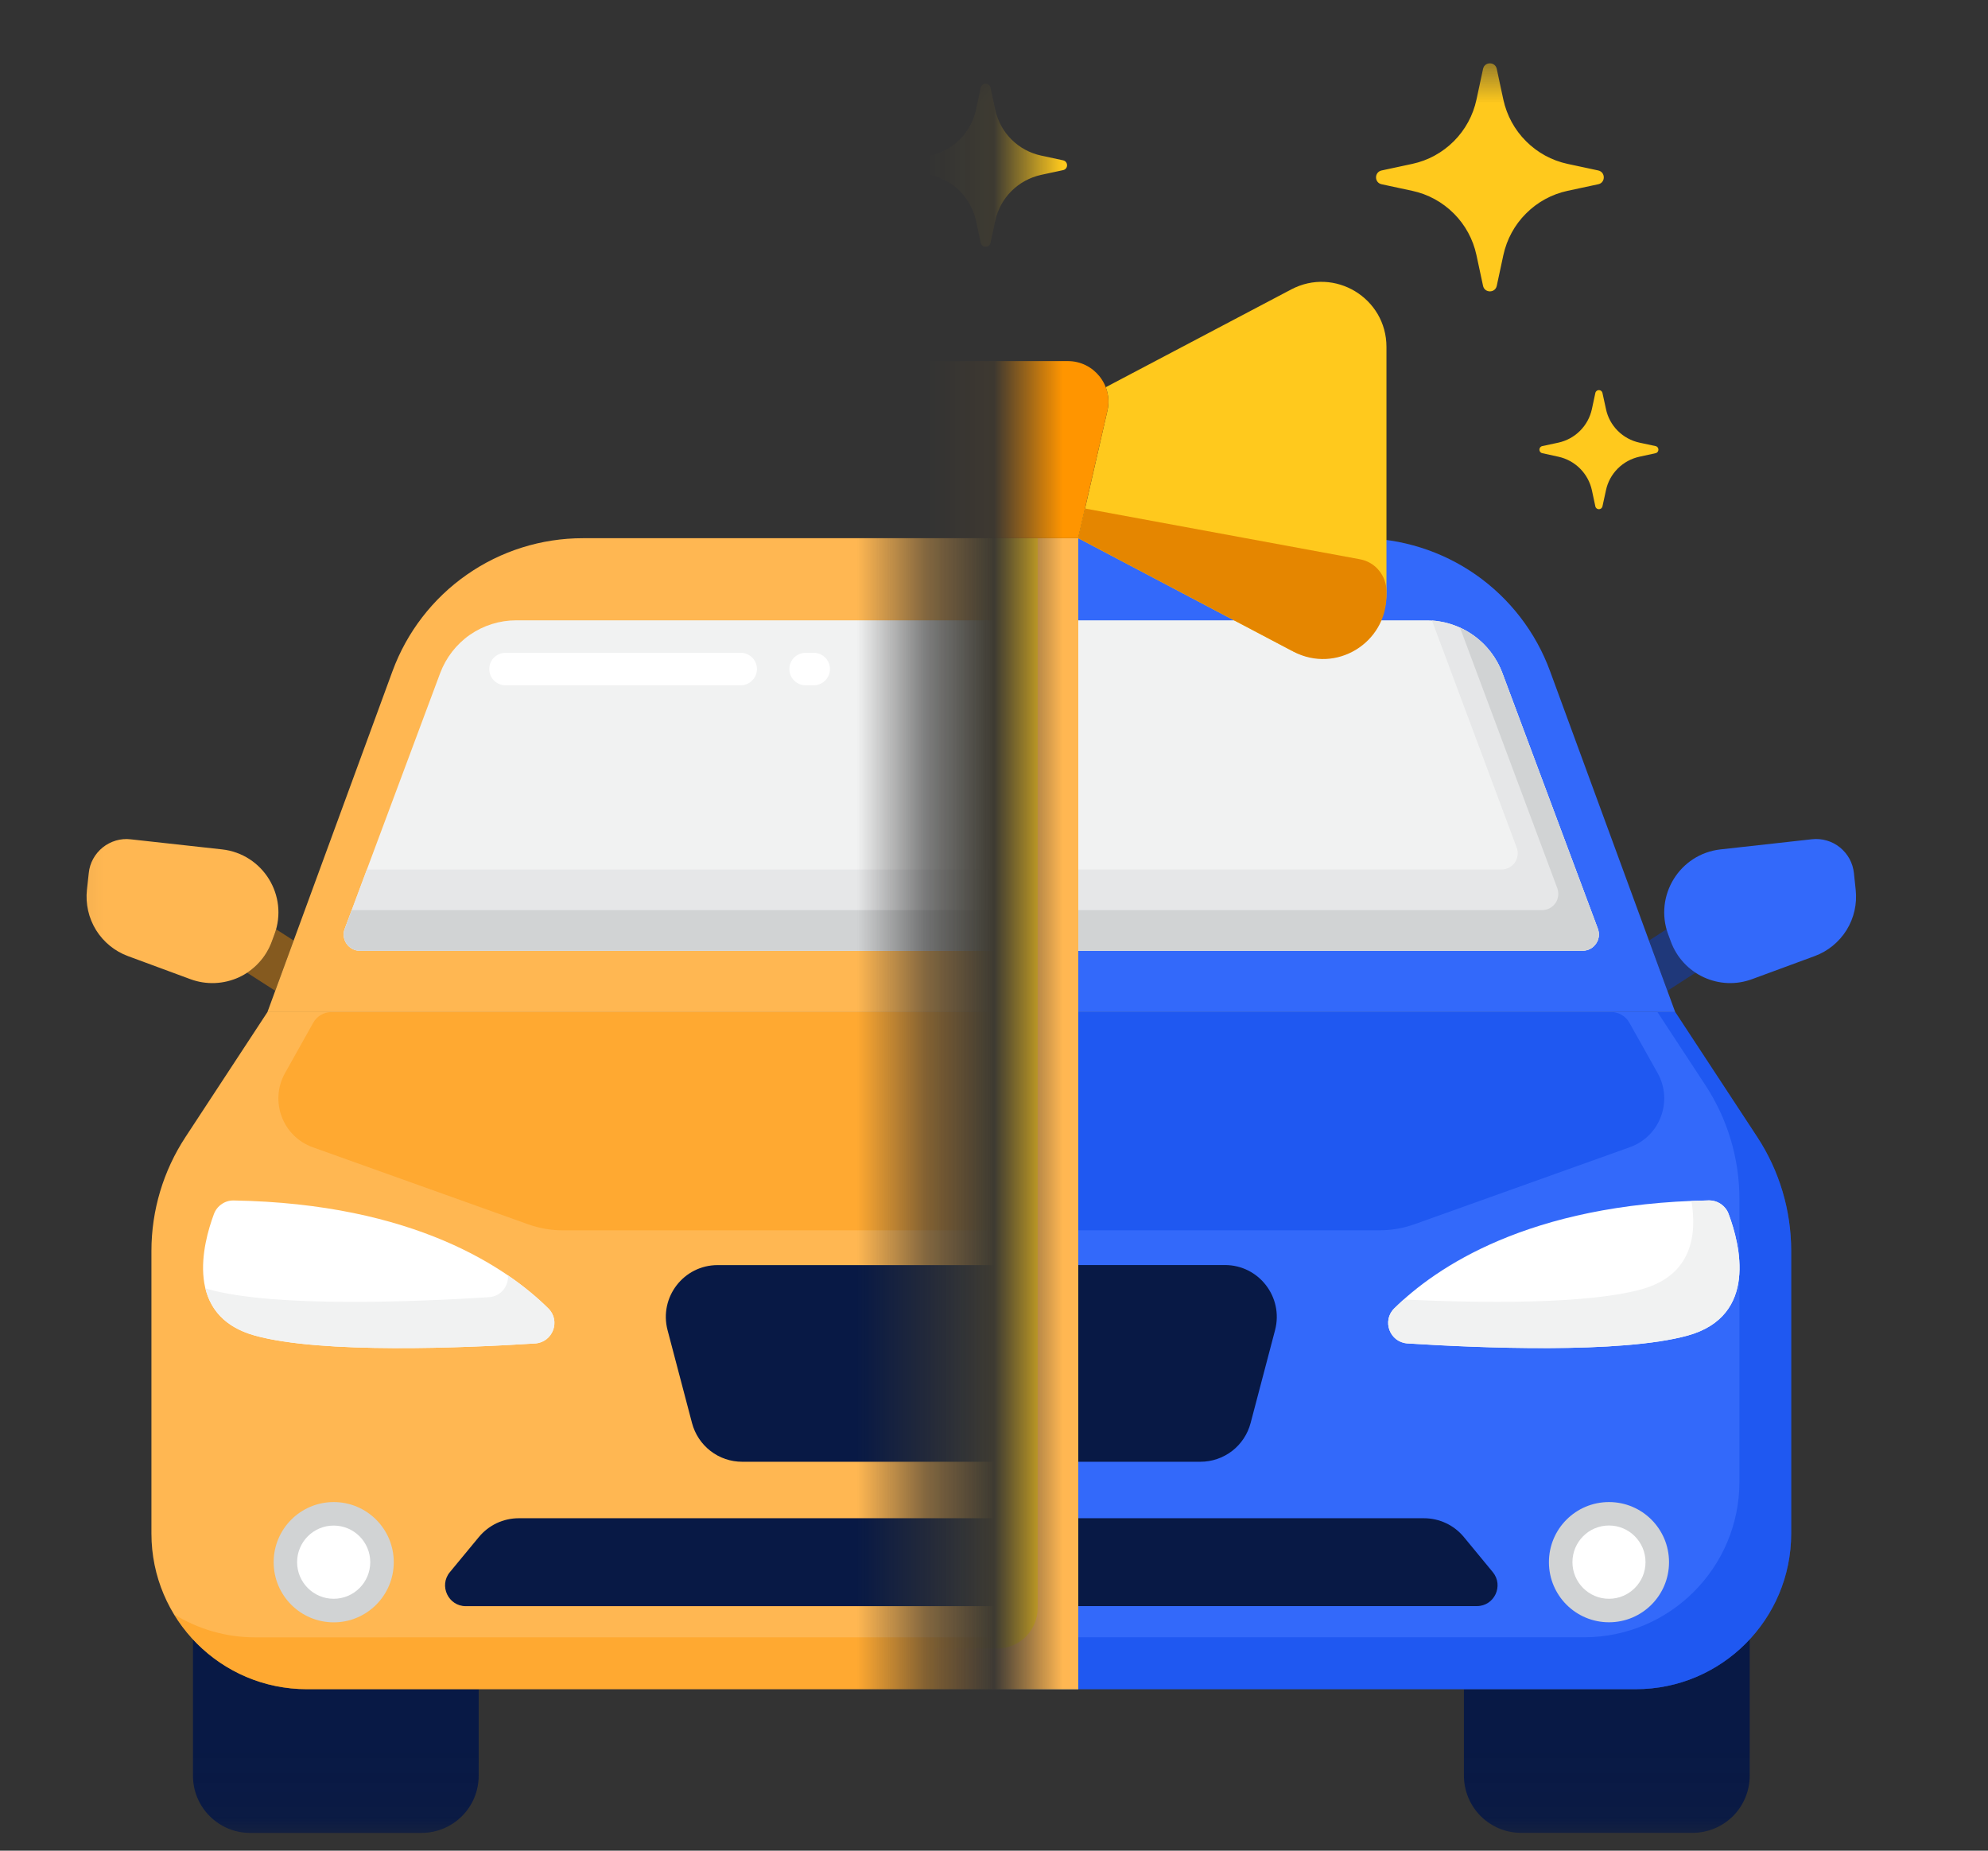 <svg width="29" height="27" viewBox="0 0 29 27" fill="none" xmlns="http://www.w3.org/2000/svg">
<rect x="0" y="0" width="29" height="27" fill="#333333" stroke="none"/>
<g id="Clip path group">
<mask id="mask0_3_10833" style="mask-type:luminance" maskUnits="userSpaceOnUse" x="0" y="0" width="29" height="27">
<g id="clip0_776_7018">
<path id="Vector" d="M28.167 0.06H0.167V26.94H28.167V0.06Z" fill="white"/>
</g>
</mask>
<g mask="url(#mask0_3_10833)">
<g id="Clip path group_2">
<mask id="mask1_3_10833" style="mask-type:luminance" maskUnits="userSpaceOnUse" x="-1" y="6" width="15" height="23">
<g id="clip1_776_7018">
<path id="Vector_2" d="M13.39 6.282H-0.999V28.838H13.39V6.282Z" fill="white"/>
</g>
</mask>
<g mask="url(#mask1_3_10833)">
<g id="Group">
<path id="Vector_3" opacity="0.4" d="M4.284 13.722L4.027 13.557C4.02 13.582 4.013 13.606 4.004 13.631L3.965 13.737C3.897 13.924 3.77 14.083 3.604 14.191L4.015 14.455L4.284 13.722Z" fill="#FF9500"/>
<path id="Vector_4" d="M2.779 14.286L1.867 13.949C1.674 13.878 1.51 13.744 1.401 13.569C1.293 13.394 1.246 13.187 1.268 12.982L1.295 12.736C1.302 12.664 1.324 12.594 1.359 12.53C1.394 12.466 1.442 12.409 1.499 12.363C1.555 12.318 1.621 12.284 1.691 12.263C1.761 12.243 1.834 12.236 1.906 12.245L3.239 12.392C3.835 12.458 4.212 13.067 4.004 13.631L3.965 13.737C3.923 13.851 3.86 13.956 3.777 14.045C3.695 14.134 3.596 14.207 3.486 14.258C3.376 14.308 3.257 14.337 3.135 14.342C3.014 14.347 2.893 14.328 2.779 14.286Z" fill="#FFB752"/>
<path id="Vector_5" d="M4.476 24.644C3.819 24.644 3.229 24.363 2.815 23.915V25.906C2.815 26.128 2.902 26.34 3.059 26.496C3.215 26.653 3.427 26.741 3.648 26.741H6.149C6.37 26.741 6.582 26.653 6.739 26.496C6.895 26.34 6.983 26.128 6.983 25.906V24.644H4.476ZM23.82 24.644H21.314V25.906C21.314 26.128 21.401 26.34 21.558 26.496C21.714 26.653 21.926 26.741 22.147 26.741H24.648C24.869 26.741 25.081 26.653 25.238 26.496C25.394 26.34 25.482 26.128 25.482 25.906V23.915C25.068 24.362 24.478 24.644 23.82 24.644Z" fill="#081945"/>
<path id="Vector_6" d="M4.476 24.644L23.82 24.644C25.072 24.644 26.087 23.628 26.087 22.374V18.25C26.087 17.659 25.915 17.082 25.591 16.588L24.395 14.766H3.901L2.706 16.588C2.382 17.081 2.209 17.659 2.209 18.25V22.374C2.209 23.628 3.224 24.644 4.476 24.644Z" fill="#FFB752"/>
<path id="Vector_7" opacity="0.4" d="M26.087 18.25C26.087 17.659 25.915 17.082 25.591 16.588L24.395 14.766H24.136L24.835 15.831C25.159 16.325 25.332 16.903 25.332 17.493V21.617C25.332 22.871 24.317 23.887 23.065 23.887L3.72 23.888C3.288 23.888 2.886 23.764 2.542 23.554C2.94 24.207 3.656 24.644 4.476 24.644L23.82 24.644C25.073 24.644 26.087 23.628 26.087 22.374L26.087 18.25Z" fill="#FF9500"/>
<path id="Vector_8" d="M17.47 21.326H10.826C10.659 21.326 10.497 21.271 10.365 21.169C10.233 21.067 10.138 20.924 10.095 20.762L9.738 19.406C9.612 18.926 9.973 18.457 10.469 18.457H17.827C18.323 18.457 18.684 18.926 18.558 19.406L18.201 20.762C18.158 20.924 18.063 21.067 17.931 21.169C17.799 21.271 17.637 21.326 17.47 21.326Z" fill="#081945"/>
<path id="Vector_9" opacity="0.4" d="M24.137 15.655L23.725 14.92C23.699 14.873 23.661 14.835 23.614 14.807C23.568 14.78 23.515 14.766 23.462 14.766H4.833C4.724 14.766 4.623 14.825 4.57 14.92L4.158 15.655C3.929 16.064 4.122 16.58 4.563 16.738L7.705 17.862C7.868 17.92 8.04 17.95 8.213 17.95H20.082C20.255 17.95 20.427 17.92 20.59 17.862L23.732 16.738C24.173 16.58 24.366 16.064 24.137 15.655Z" fill="#FF9500"/>
<path id="Vector_10" d="M7.999 19.089C7.403 18.5 6.044 17.56 3.409 17.514C3.346 17.513 3.285 17.531 3.234 17.567C3.182 17.602 3.143 17.652 3.121 17.711C2.956 18.153 2.688 19.199 3.716 19.484C4.689 19.755 6.787 19.665 7.806 19.6C8.063 19.583 8.182 19.271 7.999 19.089Z" fill="white"/>
<path id="Vector_11" d="M7.999 19.09C7.852 18.944 7.658 18.777 7.411 18.608C7.419 18.761 7.31 18.914 7.133 18.925C6.113 18.99 4.016 19.081 3.042 18.81C3.026 18.805 3.012 18.799 2.996 18.794C3.068 19.093 3.27 19.36 3.716 19.485C4.69 19.755 6.787 19.665 7.807 19.6C8.064 19.583 8.183 19.271 7.999 19.09Z" fill="#F1F2F2"/>
<path id="Vector_12" d="M19.793 7.852H8.502C7.896 7.852 7.305 8.038 6.809 8.385C6.312 8.732 5.934 9.224 5.725 9.793L3.901 14.766H24.394L22.57 9.793C22.361 9.224 21.983 8.732 21.486 8.385C20.99 8.038 20.399 7.852 19.793 7.852Z" fill="#FFB752"/>
<path id="Vector_13" d="M5.029 13.551L6.421 9.82C6.506 9.594 6.657 9.399 6.855 9.261C7.053 9.124 7.289 9.05 7.53 9.05H20.765C21.259 9.05 21.701 9.357 21.873 9.82L23.266 13.551C23.279 13.587 23.284 13.625 23.279 13.663C23.274 13.701 23.26 13.737 23.239 13.769C23.217 13.8 23.188 13.826 23.154 13.844C23.12 13.861 23.082 13.871 23.044 13.871H5.25C5.212 13.871 5.175 13.861 5.141 13.844C5.107 13.826 5.078 13.8 5.056 13.769C5.034 13.738 5.02 13.701 5.016 13.663C5.011 13.625 5.015 13.587 5.029 13.551Z" fill="#F1F2F2"/>
<path id="Vector_14" d="M11.87 9.998H11.752C11.689 9.998 11.629 9.973 11.584 9.928C11.54 9.884 11.515 9.824 11.515 9.761C11.515 9.698 11.54 9.638 11.584 9.593C11.629 9.549 11.689 9.524 11.752 9.524H11.87C11.933 9.524 11.993 9.549 12.037 9.593C12.082 9.638 12.107 9.698 12.107 9.761C12.107 9.824 12.082 9.884 12.037 9.928C11.993 9.973 11.933 9.998 11.87 9.998ZM10.805 9.998H7.374C7.311 9.998 7.251 9.973 7.206 9.928C7.162 9.884 7.137 9.824 7.137 9.761C7.137 9.698 7.162 9.638 7.206 9.593C7.251 9.549 7.311 9.524 7.374 9.524H10.805C10.868 9.524 10.928 9.549 10.972 9.593C11.017 9.638 11.042 9.698 11.042 9.761C11.042 9.824 11.017 9.884 10.972 9.928C10.928 9.973 10.868 9.998 10.805 9.998Z" fill="white"/>
<path id="Vector_15" d="M23.266 13.551L21.873 9.82C21.794 9.607 21.654 9.422 21.472 9.286C21.29 9.15 21.073 9.069 20.846 9.053L22.082 12.366C22.096 12.402 22.1 12.441 22.096 12.479C22.091 12.517 22.077 12.553 22.055 12.584C22.033 12.616 22.004 12.641 21.97 12.659C21.937 12.677 21.899 12.686 21.861 12.686H5.352L5.029 13.551C5.015 13.587 5.011 13.626 5.016 13.664C5.02 13.701 5.034 13.738 5.056 13.769C5.078 13.801 5.107 13.826 5.141 13.844C5.175 13.862 5.212 13.871 5.25 13.871H23.044C23.082 13.871 23.12 13.862 23.154 13.844C23.188 13.826 23.217 13.801 23.238 13.769C23.26 13.738 23.274 13.701 23.279 13.664C23.284 13.626 23.279 13.587 23.266 13.551Z" fill="#E6E7E8"/>
<path id="Vector_16" d="M23.266 13.551L21.873 9.82C21.819 9.674 21.735 9.54 21.629 9.426C21.522 9.312 21.394 9.22 21.252 9.156C21.262 9.18 21.273 9.203 21.282 9.228L22.674 12.959C22.688 12.994 22.692 13.033 22.687 13.071C22.683 13.109 22.669 13.145 22.647 13.177C22.625 13.208 22.596 13.234 22.562 13.252C22.528 13.269 22.491 13.278 22.453 13.278H5.131L5.029 13.551C5.015 13.587 5.011 13.626 5.016 13.663C5.02 13.701 5.034 13.738 5.056 13.769C5.078 13.8 5.107 13.826 5.141 13.844C5.175 13.862 5.212 13.871 5.25 13.871H23.044C23.082 13.871 23.12 13.862 23.154 13.844C23.188 13.826 23.217 13.801 23.239 13.769C23.26 13.738 23.274 13.701 23.279 13.663C23.284 13.626 23.279 13.587 23.266 13.551Z" fill="#D1D3D4"/>
<path id="Vector_17" d="M21.5 23.433H6.795C6.54 23.433 6.399 23.134 6.562 22.937L6.985 22.425C7.056 22.339 7.145 22.27 7.245 22.222C7.346 22.175 7.456 22.15 7.567 22.15H20.728C20.954 22.15 21.167 22.251 21.311 22.425L21.733 22.937C21.896 23.134 21.756 23.433 21.5 23.433Z" fill="#081945"/>
<path id="Vector_18" d="M4.868 23.669C5.352 23.669 5.744 23.276 5.744 22.791C5.744 22.307 5.352 21.914 4.868 21.914C4.384 21.914 3.992 22.307 3.992 22.791C3.992 23.276 4.384 23.669 4.868 23.669Z" fill="#D1D3D4"/>
<path id="Vector_19" d="M4.867 23.325C5.162 23.325 5.401 23.086 5.401 22.791C5.401 22.496 5.162 22.257 4.867 22.257C4.573 22.257 4.334 22.496 4.334 22.791C4.334 23.086 4.573 23.325 4.867 23.325Z" fill="white"/>
</g>
</g>
</g>
<g id="Clip path group_3">
<mask id="mask2_3_10833" style="mask-type:luminance" maskUnits="userSpaceOnUse" x="14" y="0" width="16" height="29">
<g id="clip2_776_7018">
<path id="Vector_20" d="M29.335 0.838H14.946V28.838H29.335V0.838Z" fill="white"/>
</g>
</mask>
<g mask="url(#mask2_3_10833)">
<g id="Group_2">
<path id="Vector_21" opacity="0.4" d="M24.324 14.455L24.735 14.19C24.569 14.082 24.442 13.923 24.373 13.737L24.334 13.63C24.325 13.606 24.319 13.581 24.312 13.556L24.055 13.722L24.324 14.455Z" fill="#003FE5"/>
<path id="Vector_22" d="M25.559 14.285L26.471 13.949C26.664 13.878 26.828 13.744 26.937 13.569C27.046 13.393 27.092 13.187 27.07 12.982L27.044 12.736C27.036 12.664 27.014 12.593 26.979 12.529C26.944 12.465 26.896 12.409 26.84 12.363C26.783 12.317 26.718 12.283 26.648 12.263C26.578 12.242 26.504 12.236 26.432 12.244L25.099 12.392C24.503 12.458 24.127 13.067 24.334 13.631L24.373 13.737C24.415 13.851 24.479 13.956 24.561 14.045C24.643 14.134 24.742 14.206 24.852 14.257C24.963 14.308 25.082 14.337 25.203 14.342C25.324 14.347 25.445 14.327 25.559 14.285Z" fill="#3369FA"/>
<path id="Vector_23" d="M4.518 24.644C3.861 24.644 3.27 24.362 2.856 23.914V25.905C2.856 26.127 2.944 26.339 3.101 26.496C3.257 26.652 3.469 26.74 3.69 26.74H6.191C6.412 26.74 6.624 26.652 6.78 26.496C6.937 26.339 7.025 26.127 7.025 25.905V24.644H4.518ZM23.862 24.643H21.355V25.905C21.355 26.127 21.443 26.339 21.6 26.496C21.756 26.652 21.968 26.74 22.189 26.74H24.69C24.911 26.74 25.123 26.652 25.28 26.496C25.436 26.339 25.524 26.127 25.524 25.905V23.914C25.11 24.361 24.52 24.643 23.862 24.643Z" fill="#081945"/>
<path id="Vector_24" d="M4.518 24.644L23.862 24.644C25.114 24.644 26.129 23.627 26.129 22.373V18.25C26.129 17.659 25.957 17.081 25.633 16.587L24.437 14.765H3.943L2.748 16.587C2.424 17.081 2.251 17.659 2.251 18.25V22.374C2.251 23.627 3.266 24.644 4.518 24.644Z" fill="#3369FA"/>
<path id="Vector_25" opacity="0.4" d="M26.129 18.25C26.129 17.659 25.957 17.081 25.633 16.587L24.437 14.765H24.178L24.877 15.831C25.201 16.324 25.374 16.902 25.374 17.493V21.617C25.374 22.87 24.359 23.887 23.107 23.887L3.762 23.887C3.33 23.887 2.928 23.764 2.584 23.554C2.982 24.207 3.698 24.644 4.518 24.644L23.863 24.644C25.114 24.644 26.129 23.627 26.129 22.373L26.129 18.25Z" fill="#003FE5"/>
<path id="Vector_26" d="M17.512 21.326H10.868C10.701 21.326 10.539 21.27 10.407 21.169C10.275 21.067 10.18 20.924 10.137 20.762L9.78 19.406C9.654 18.926 10.015 18.456 10.511 18.456H17.869C18.365 18.456 18.726 18.926 18.6 19.406L18.243 20.762C18.2 20.924 18.105 21.067 17.973 21.169C17.841 21.27 17.679 21.326 17.512 21.326Z" fill="#081945"/>
<path id="Vector_27" opacity="0.4" d="M24.18 15.654L23.768 14.92C23.742 14.873 23.703 14.834 23.657 14.807C23.611 14.78 23.558 14.765 23.504 14.765H4.876C4.766 14.765 4.666 14.824 4.612 14.92L4.2 15.654C3.971 16.063 4.164 16.58 4.605 16.737L7.747 17.861C7.911 17.919 8.082 17.949 8.256 17.949H20.125C20.298 17.949 20.47 17.919 20.633 17.861L23.775 16.737C24.216 16.58 24.409 16.063 24.18 15.654Z" fill="#003FE5"/>
<path id="Vector_28" d="M20.338 19.089C20.934 18.5 22.294 17.559 24.929 17.513C24.991 17.512 25.052 17.531 25.104 17.566C25.155 17.602 25.195 17.652 25.216 17.71C25.382 18.152 25.649 19.198 24.622 19.484C23.648 19.755 21.551 19.664 20.531 19.599C20.274 19.583 20.155 19.27 20.338 19.089Z" fill="white"/>
<path id="Vector_29" d="M25.216 17.711C25.195 17.652 25.155 17.602 25.104 17.567C25.052 17.531 24.991 17.513 24.929 17.513C24.841 17.515 24.759 17.52 24.674 17.523C24.755 18.008 24.686 18.604 23.948 18.809C23.144 19.033 21.575 19.01 20.478 18.959C20.428 19.004 20.381 19.048 20.339 19.089C20.155 19.271 20.274 19.583 20.531 19.6C21.551 19.665 23.648 19.755 24.622 19.484C25.649 19.198 25.382 18.152 25.216 17.711Z" fill="#F1F2F2"/>
<path id="Vector_30" d="M19.836 7.852H8.544C7.939 7.852 7.348 8.038 6.851 8.385C6.355 8.732 5.976 9.224 5.768 9.793L3.943 14.765H24.437L22.612 9.793C22.404 9.224 22.025 8.732 21.529 8.385C21.032 8.038 20.441 7.852 19.836 7.852Z" fill="#3369FA"/>
<path id="Vector_31" d="M5.072 13.55L6.464 9.82C6.548 9.593 6.7 9.399 6.898 9.261C7.096 9.123 7.331 9.05 7.572 9.05H20.808C21.301 9.05 21.743 9.357 21.916 9.82L23.309 13.55C23.322 13.586 23.326 13.625 23.322 13.663C23.317 13.701 23.303 13.737 23.281 13.768C23.26 13.8 23.23 13.825 23.197 13.843C23.163 13.861 23.125 13.87 23.087 13.87H5.293C5.255 13.87 5.217 13.861 5.183 13.843C5.15 13.825 5.121 13.8 5.099 13.768C5.077 13.737 5.063 13.701 5.058 13.663C5.054 13.625 5.058 13.586 5.072 13.55Z" fill="#F1F2F2"/>
<path id="Vector_32" d="M23.308 13.55L21.916 9.82C21.836 9.607 21.697 9.421 21.515 9.285C21.333 9.149 21.115 9.068 20.889 9.053L22.125 12.366C22.139 12.401 22.143 12.44 22.138 12.478C22.134 12.516 22.12 12.552 22.098 12.584C22.076 12.615 22.047 12.641 22.013 12.658C21.979 12.676 21.942 12.685 21.903 12.685H5.394L5.072 13.55C5.058 13.586 5.054 13.625 5.058 13.663C5.063 13.701 5.077 13.737 5.099 13.768C5.121 13.8 5.15 13.826 5.183 13.843C5.217 13.861 5.255 13.87 5.293 13.87H23.087C23.125 13.87 23.163 13.861 23.197 13.843C23.23 13.826 23.259 13.8 23.281 13.768C23.303 13.737 23.317 13.701 23.322 13.663C23.326 13.625 23.322 13.586 23.308 13.55Z" fill="#E6E7E8"/>
<path id="Vector_33" d="M23.309 13.55L21.916 9.82C21.861 9.673 21.778 9.539 21.672 9.425C21.565 9.311 21.437 9.22 21.294 9.155C21.305 9.179 21.315 9.203 21.324 9.227L22.717 12.958C22.73 12.994 22.735 13.032 22.73 13.07C22.725 13.108 22.712 13.145 22.69 13.176C22.668 13.207 22.639 13.233 22.605 13.251C22.571 13.268 22.534 13.278 22.495 13.278H5.173L5.072 13.55C5.058 13.586 5.054 13.625 5.058 13.663C5.063 13.701 5.077 13.737 5.099 13.768C5.121 13.8 5.15 13.825 5.183 13.843C5.217 13.861 5.255 13.87 5.293 13.87H23.087C23.125 13.87 23.163 13.861 23.197 13.843C23.23 13.826 23.259 13.8 23.281 13.768C23.303 13.737 23.317 13.701 23.322 13.663C23.326 13.625 23.322 13.586 23.309 13.55Z" fill="#D1D3D4"/>
<path id="Vector_34" d="M21.543 23.432H6.838C6.582 23.432 6.442 23.134 6.605 22.936L7.027 22.424C7.098 22.338 7.187 22.269 7.288 22.222C7.389 22.174 7.499 22.15 7.61 22.15H20.771C20.997 22.15 21.21 22.25 21.354 22.424L21.776 22.936C21.939 23.134 21.799 23.432 21.543 23.432Z" fill="#081945"/>
<path id="Vector_35" d="M23.471 23.668C23.955 23.668 24.347 23.276 24.347 22.791C24.347 22.306 23.955 21.914 23.471 21.914C22.987 21.914 22.595 22.306 22.595 22.791C22.595 23.276 22.987 23.668 23.471 23.668Z" fill="#D1D3D4"/>
<path id="Vector_36" d="M23.471 23.325C23.765 23.325 24.004 23.085 24.004 22.791C24.004 22.496 23.765 22.256 23.471 22.256C23.176 22.256 22.938 22.496 22.938 22.791C22.938 23.085 23.176 23.325 23.471 23.325Z" fill="white"/>
<path id="Vector_37" d="M12.652 7.852H15.729V24.643H12.652V7.852Z" fill="#FFC91D"/>
<path id="Vector_38" d="M15.137 7.852V23.459C15.137 23.616 15.075 23.766 14.964 23.877C14.853 23.988 14.702 24.051 14.545 24.051H12.652V24.643H15.729V7.852H15.137Z" fill="#FFB752"/>
<path id="Vector_39" d="M18.837 4.222L16.13 5.649C16.172 5.759 16.181 5.879 16.154 5.993L15.729 7.852L18.837 9.491C19.468 9.823 20.225 9.365 20.225 8.652V5.061C20.225 4.348 19.468 3.89 18.837 4.222Z" fill="#FFC91D"/>
<path id="Vector_40" d="M19.837 8.159L15.828 7.419L15.729 7.852L18.869 9.507C19.485 9.832 20.225 9.384 20.225 8.687V8.625C20.225 8.514 20.186 8.407 20.115 8.322C20.045 8.236 19.946 8.179 19.837 8.159Z" fill="#E58600"/>
<path id="Vector_41" d="M15.577 5.268H12.803C12.423 5.268 12.141 5.622 12.226 5.993L12.652 7.852H15.728L16.154 5.993C16.239 5.622 15.957 5.268 15.577 5.268Z" fill="#FF9500"/>
<path id="Vector_42" d="M4.895 3.051L5.024 3.651C5.09 3.96 5.244 4.243 5.466 4.466C5.689 4.689 5.972 4.843 6.28 4.909L6.879 5.038C7.023 5.069 7.023 5.275 6.879 5.306L6.28 5.435C5.972 5.501 5.689 5.655 5.466 5.878C5.244 6.102 5.09 6.384 5.024 6.693L4.895 7.293C4.864 7.437 4.658 7.437 4.627 7.293L4.498 6.693C4.432 6.384 4.278 6.102 4.056 5.878C3.833 5.655 3.55 5.501 3.242 5.435L2.643 5.306C2.499 5.275 2.499 5.069 2.643 5.038L3.242 4.909C3.55 4.843 3.833 4.689 4.056 4.466C4.278 4.243 4.432 3.96 4.498 3.651L4.627 3.051C4.658 2.907 4.864 2.907 4.895 3.051ZM21.834 1.005L21.93 1.453C21.98 1.683 22.094 1.894 22.261 2.06C22.427 2.227 22.638 2.342 22.867 2.391L23.315 2.487C23.422 2.511 23.422 2.665 23.315 2.688L22.867 2.784C22.638 2.833 22.427 2.948 22.261 3.115C22.094 3.281 21.98 3.492 21.93 3.723L21.834 4.17C21.811 4.278 21.657 4.278 21.634 4.17L21.538 3.723C21.489 3.492 21.374 3.281 21.208 3.115C21.041 2.948 20.831 2.833 20.601 2.784L20.154 2.688C20.046 2.665 20.046 2.511 20.154 2.487L20.601 2.391C20.831 2.342 21.041 2.227 21.208 2.06C21.374 1.894 21.489 1.683 21.538 1.453L21.634 1.005C21.657 0.897 21.811 0.897 21.834 1.005ZM23.376 5.734L23.427 5.967C23.452 6.088 23.512 6.198 23.599 6.285C23.686 6.372 23.796 6.432 23.916 6.458L24.15 6.508C24.206 6.52 24.206 6.6 24.15 6.612L23.916 6.663C23.796 6.689 23.686 6.749 23.599 6.836C23.512 6.923 23.452 7.033 23.427 7.153L23.376 7.387C23.364 7.443 23.284 7.443 23.272 7.387L23.222 7.153C23.196 7.033 23.136 6.923 23.049 6.836C22.962 6.749 22.852 6.689 22.732 6.663L22.499 6.612C22.442 6.6 22.442 6.52 22.499 6.508L22.732 6.458C22.852 6.432 22.962 6.372 23.049 6.285C23.136 6.198 23.196 6.088 23.222 5.967L23.272 5.734C23.284 5.677 23.364 5.677 23.376 5.734ZM14.449 1.279L14.518 1.599C14.553 1.764 14.635 1.915 14.754 2.034C14.873 2.153 15.024 2.235 15.188 2.27L15.508 2.339C15.585 2.356 15.585 2.466 15.508 2.482L15.188 2.551C15.024 2.587 14.873 2.669 14.754 2.788C14.635 2.907 14.553 3.058 14.518 3.222L14.449 3.542C14.433 3.62 14.323 3.62 14.306 3.542L14.238 3.222C14.202 3.058 14.12 2.907 14.002 2.788C13.883 2.669 13.732 2.587 13.567 2.551L13.248 2.482C13.171 2.466 13.171 2.356 13.248 2.339L13.567 2.27C13.732 2.235 13.883 2.153 14.002 2.034C14.12 1.915 14.202 1.764 14.238 1.599L14.306 1.279C14.323 1.202 14.433 1.202 14.449 1.279Z" fill="#FFC91D"/>
</g>
</g>
</g>
</g>
</g>
</svg>
